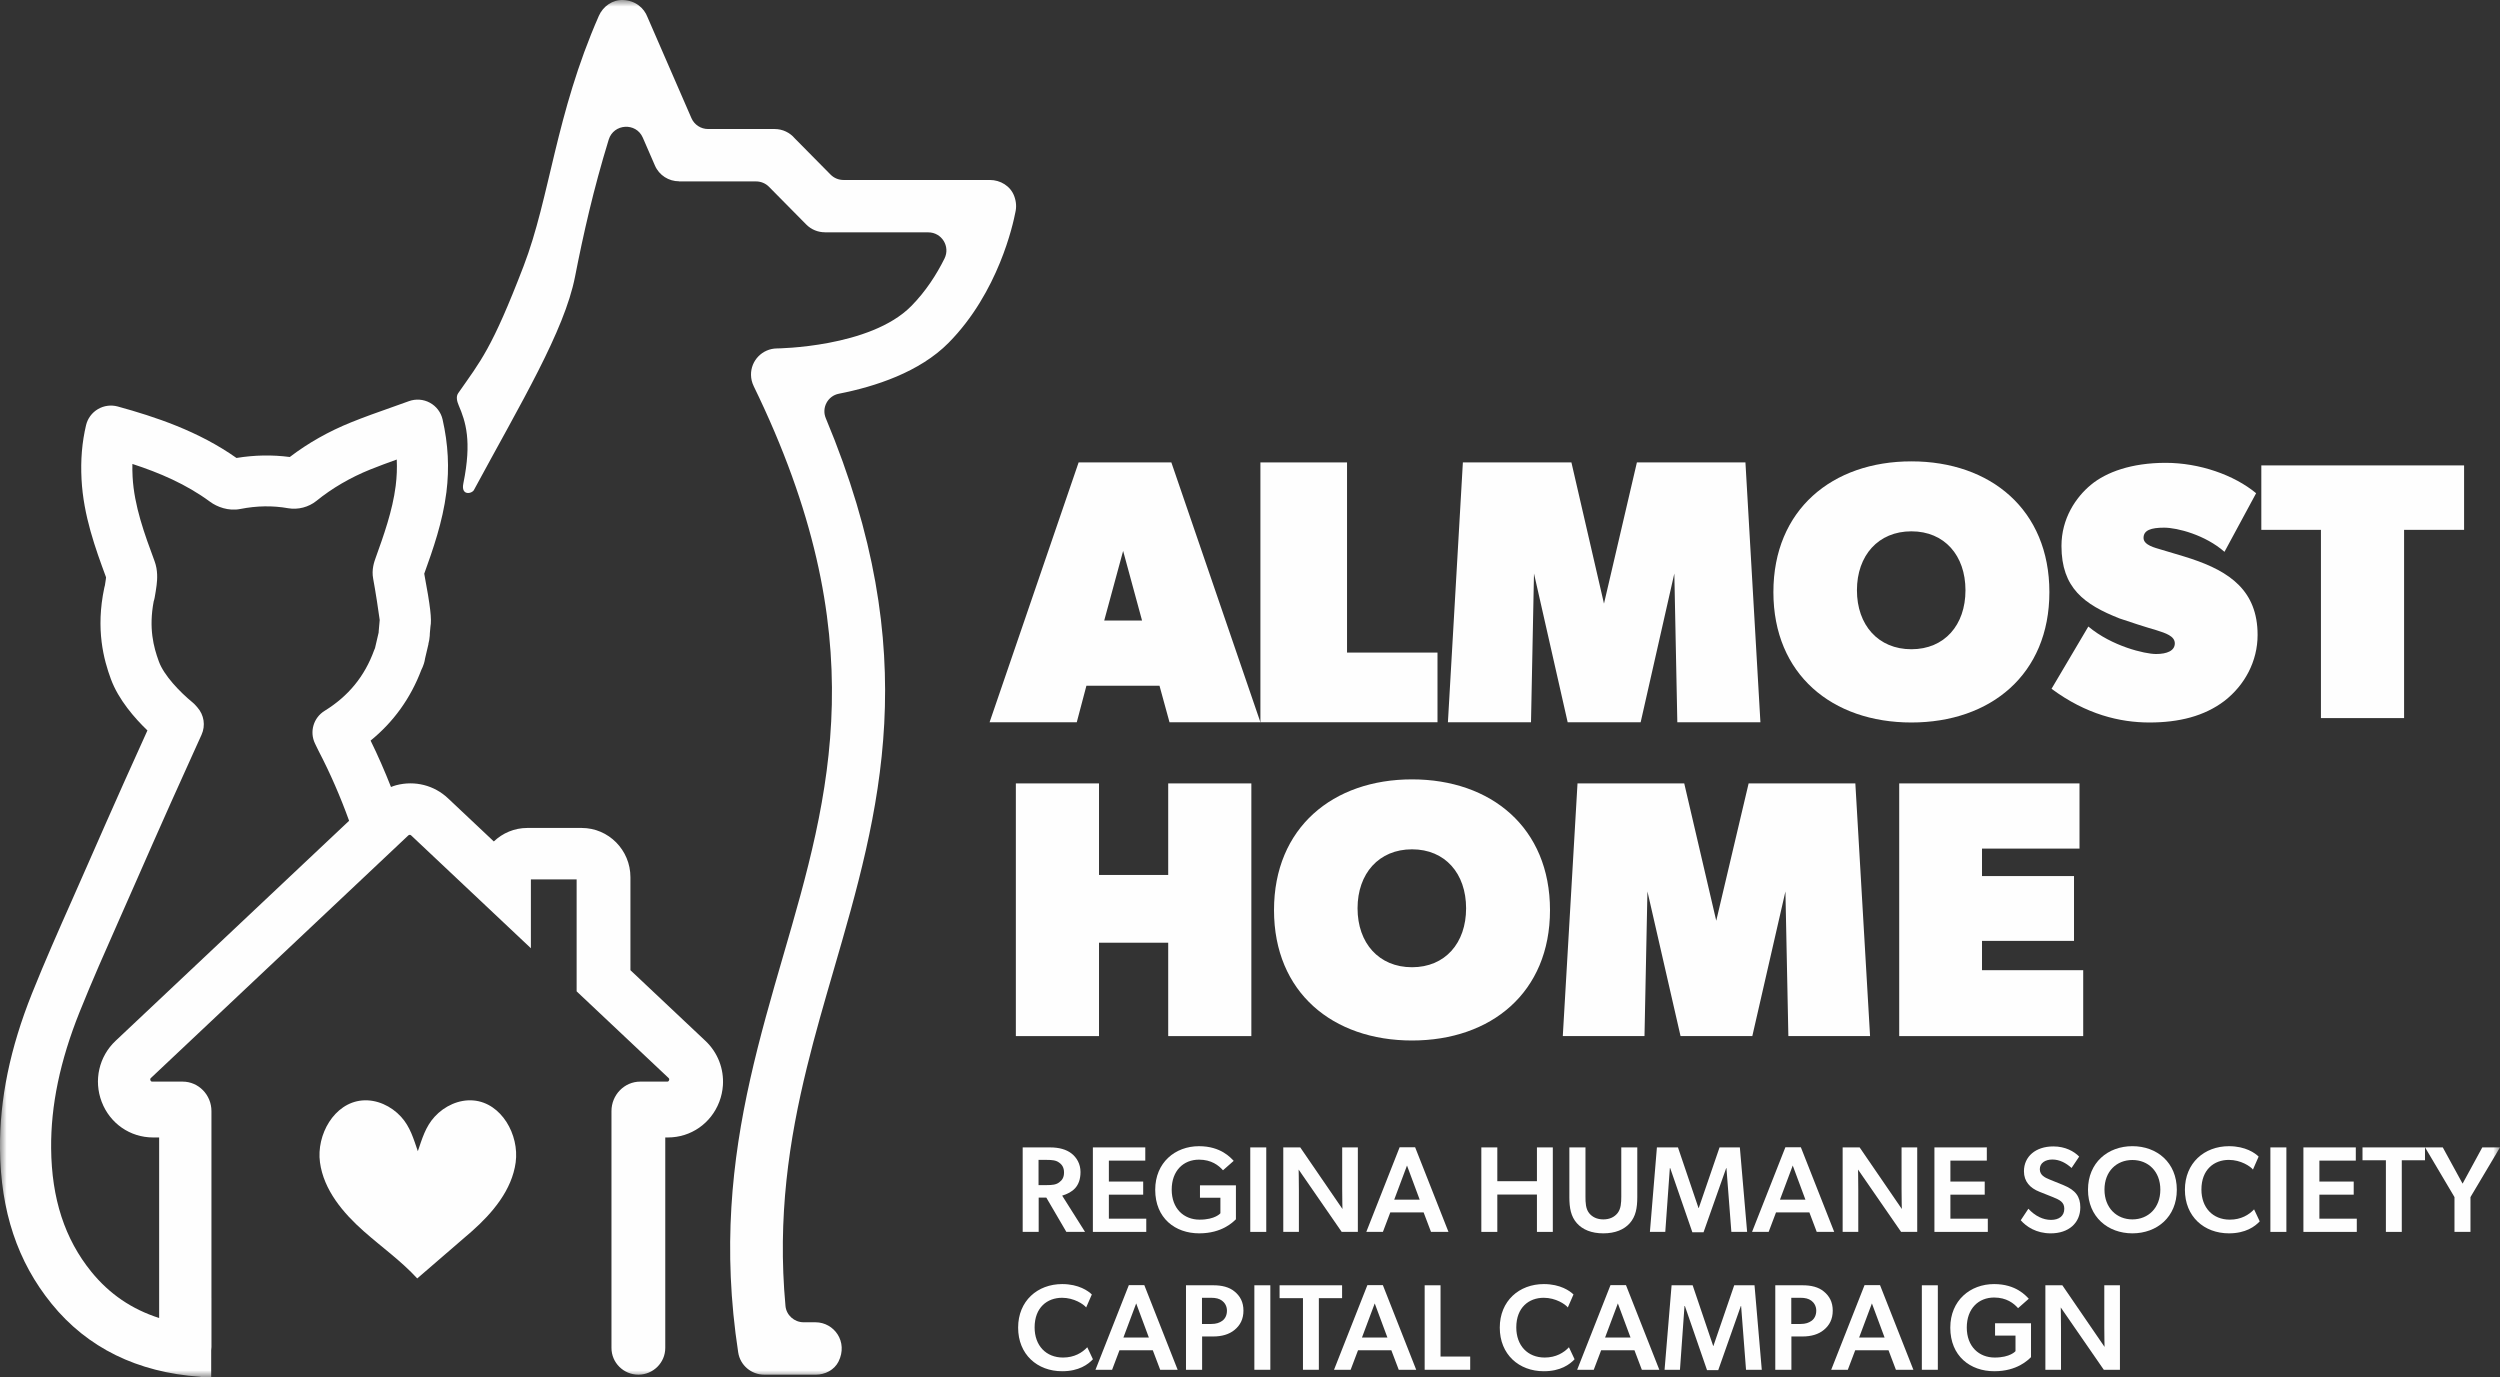 <?xml version="1.0" encoding="UTF-8"?>
<svg width="187px" height="103px" viewBox="0 0 187 103" version="1.1" xmlns="http://www.w3.org/2000/svg" xmlns:xlink="http://www.w3.org/1999/xlink">
    <rect x="0" y="0" width="187" height="103" fill="#333333" stroke="none"/>
    <title>almost-home-logo-white</title>
    <defs>
        <polygon id="path-1" points="0 103 187 103 187 0 0 0"></polygon>
    </defs>
    <g id="Symbols" stroke="none" stroke-width="1" fill="none" fill-rule="evenodd">
        <g id="footer-option-2" transform="translate(-270, -140)">
            <g id="almost-home-logo-white" transform="translate(270, 140)">
                <path d="M84.01,41.208 L82.595,46.418 L85.426,46.418 L84.01,41.208 Z M87.479,54.024 L86.73,51.291 L81.264,51.291 L80.542,54.024 L74.021,54.024 L80.681,34.589 L87.617,34.589 L94.279,54.024 L87.479,54.024 Z" id="Fill-1" fill="#FEFEFE"></path>
                <polygon id="Fill-2" fill="#FEFEFE" points="94.279 54.024 94.279 34.589 100.758 34.589 100.758 48.813 107.525 48.813 107.525 54.024"></polygon>
                <polygon id="Fill-3" fill="#FEFEFE" points="125.464 54.024 125.24 42.897 122.721 54.024 117.262 54.024 114.742 42.897 114.519 54.024 108.304 54.024 109.423 34.589 117.542 34.589 119.978 45.151 122.44 34.589 130.559 34.589 131.679 54.024"></polygon>
                <g id="Group-59" transform="translate(0, 0)">
                    <path d="M142.972,39.743 C140.495,39.743 138.899,41.55 138.899,44.153 C138.899,46.755 140.495,48.563 142.972,48.563 C145.449,48.563 147.017,46.755 147.017,44.153 C147.017,41.55 145.449,39.743 142.972,39.743 M142.972,54.042 C137.053,54.042 132.65,50.452 132.65,44.29 C132.65,38.126 137.053,34.51 142.972,34.51 C148.89,34.51 153.294,38.126 153.294,44.29 C153.294,50.452 148.89,54.042 142.972,54.042" id="Fill-4" fill="#FEFEFE"></path>
                    <path d="M166.391,52.426 C164.877,53.576 162.979,54.042 160.776,54.042 C158.575,54.042 156.042,53.44 153.455,51.521 L156.208,46.864 C157.969,48.344 160.446,48.92 161.271,48.92 C162.098,48.92 162.676,48.673 162.676,48.124 C162.676,47.577 161.988,47.358 161.299,47.139 C160.611,46.947 159.098,46.454 158.547,46.262 C155.905,45.221 154.198,43.988 154.198,40.838 C154.198,38.784 155.272,37.195 156.401,36.264 C157.556,35.305 159.455,34.62 161.988,34.62 C164.52,34.62 167.106,35.524 168.758,36.893 L166.391,41.277 C164.961,40.017 162.869,39.469 161.877,39.469 C160.888,39.469 160.337,39.661 160.337,40.236 C160.337,40.784 161.216,40.975 161.657,41.112 C162.098,41.25 163.254,41.578 163.915,41.798 C166.777,42.755 168.868,44.181 168.868,47.494 C168.868,49.467 167.905,51.248 166.391,52.426" id="Fill-6" fill="#FEFEFE"></path>
                    <polygon id="Fill-8" fill="#FEFEFE" points="179.826 39.633 179.826 53.713 173.606 53.713 173.606 39.633 169.147 39.633 169.147 34.812 184.314 34.812 184.314 39.633"></polygon>
                    <polygon id="Fill-10" fill="#FEFEFE" points="87.382 77.5 87.382 70.515 82.206 70.515 82.206 77.5 75.986 77.5 75.986 58.599 82.206 58.599 82.206 65.447 87.382 65.447 87.382 58.599 93.601 58.599 93.601 77.5"></polygon>
                    <path d="M105.619,63.529 C103.141,63.529 101.545,65.338 101.545,67.941 C101.545,70.543 103.141,72.349 105.619,72.349 C108.096,72.349 109.664,70.543 109.664,67.941 C109.664,65.338 108.096,63.529 105.619,63.529 M105.619,77.829 C99.701,77.829 95.296,74.24 95.296,68.077 C95.296,61.913 99.701,58.297 105.619,58.297 C111.537,58.297 115.94,61.913 115.94,68.077 C115.94,74.24 111.537,77.829 105.619,77.829" id="Fill-12" fill="#FEFEFE"></path>
                    <polygon id="Fill-14" fill="#FEFEFE" points="133.77 77.5 133.55 66.679 131.073 77.5 125.705 77.5 123.228 66.679 123.008 77.5 116.897 77.5 117.998 58.599 125.981 58.599 128.375 68.87 130.797 58.599 138.78 58.599 139.881 77.5"></polygon>
                    <polygon id="Fill-16" fill="#FEFEFE" points="142.061 77.5 142.061 58.599 155.547 58.599 155.547 63.475 148.254 63.475 148.254 65.53 155.136 65.53 155.136 70.378 148.254 70.378 148.254 72.57 155.824 72.57 155.824 77.5"></polygon>
                    <path d="M79.221,88.445 C79.46,88.272 79.589,88.06 79.589,87.703 C79.589,87.354 79.46,87.127 79.221,86.961 C78.99,86.788 78.696,86.76 78.309,86.76 L77.683,86.76 L77.683,88.646 L78.309,88.646 C78.696,88.646 78.99,88.618 79.221,88.445 L79.221,88.445 Z M77.693,89.58 L77.693,92.146 L76.497,92.146 L76.497,85.826 L78.539,85.826 C79.211,85.826 79.745,85.972 80.14,86.273 C80.536,86.576 80.822,87.062 80.822,87.666 C80.822,88.756 80.223,89.197 79.45,89.434 L81.162,92.146 L79.763,92.146 L78.264,89.58 L77.693,89.58 Z" id="Fill-18" fill="#FEFEFE"></path>
                    <polygon id="Fill-20" fill="#FEFEFE" points="85.667 85.826 85.667 86.814 82.943 86.814 82.943 88.381 85.51 88.381 85.51 89.361 82.943 89.361 82.943 91.157 85.741 91.157 85.741 92.146 81.747 92.146 81.747 85.826"></polygon>
                    <path d="M89.758,88.665 L92.447,88.665 L92.447,91.202 C92.226,91.413 91.406,92.254 89.704,92.254 C87.9,92.254 86.41,91.12 86.41,88.995 C86.41,86.961 87.9,85.735 89.686,85.735 C91.324,85.735 92.06,86.604 92.28,86.833 L91.48,87.537 C91.157,87.172 90.616,86.742 89.686,86.742 C88.526,86.742 87.643,87.565 87.643,88.985 C87.643,90.405 88.552,91.23 89.731,91.23 C90.9,91.23 91.286,90.753 91.286,90.753 L91.286,89.59 L89.758,89.59 L89.758,88.665 Z" id="Fill-22" fill="#FEFEFE"></path>
                    <mask id="mask-2" fill="white">
                        <use xlink:href="#path-1"></use>
                    </mask>
                    <g id="Clip-25"></g>
                    <polygon id="Fill-24" fill="#FEFEFE" mask="url(#mask-2)" points="93.52 92.146 94.716 92.146 94.716 85.826 93.52 85.826"></polygon>
                    <path d="M97.157,89.041 L97.157,92.146 L95.989,92.146 L95.989,85.826 L97.259,85.826 L100.416,90.433 C100.416,90.433 100.396,89.692 100.396,88.94 L100.396,85.826 L101.567,85.826 L101.567,92.146 L100.359,92.146 L97.138,87.483 C97.138,87.483 97.157,88.29 97.157,89.041" id="Fill-26" fill="#FEFEFE" mask="url(#mask-2)"></path>
                    <path d="M106.193,89.736 L105.244,87.181 L104.287,89.736 L106.193,89.736 Z M103.994,90.688 L103.441,92.146 L102.199,92.146 L104.692,85.816 L105.852,85.816 L108.346,92.146 L107.039,92.146 L106.487,90.688 L103.994,90.688 Z" id="Fill-27" fill="#FEFEFE" mask="url(#mask-2)"></path>
                    <polygon id="Fill-28" fill="#FEFEFE" mask="url(#mask-2)" points="111.999 89.352 111.999 92.146 110.804 92.146 110.804 85.826 111.999 85.826 111.999 88.354 114.963 88.354 114.963 85.826 116.15 85.826 116.15 92.146 114.963 92.146 114.963 89.352"></polygon>
                    <path d="M122.469,89.536 C122.469,90.378 122.349,90.99 121.908,91.495 C121.475,91.98 120.812,92.254 119.928,92.254 C119.045,92.254 118.382,91.98 117.949,91.495 C117.508,90.99 117.388,90.378 117.388,89.536 L117.388,85.826 L118.593,85.826 L118.593,89.499 C118.593,89.984 118.613,90.415 118.862,90.736 C119.091,91.027 119.45,91.211 119.928,91.211 C120.416,91.211 120.766,91.027 120.997,90.736 C121.245,90.415 121.272,89.984 121.272,89.499 L121.272,85.826 L122.469,85.826 L122.469,89.536 Z" id="Fill-29" fill="#FEFEFE" mask="url(#mask-2)"></path>
                    <polygon id="Fill-30" fill="#FEFEFE" mask="url(#mask-2)" points="129.119 87.374 127.426 92.172 126.588 92.172 124.931 87.374 124.904 87.374 124.563 92.146 123.413 92.146 123.937 85.826 125.512 85.826 127.048 90.36 127.067 90.36 128.622 85.826 130.141 85.826 130.685 92.146 129.506 92.146 129.138 87.374"></polygon>
                    <path d="M135.046,89.736 L134.097,87.181 L133.141,89.736 L135.046,89.736 Z M132.846,90.688 L132.295,92.146 L131.053,92.146 L133.546,85.816 L134.705,85.816 L137.199,92.146 L135.892,92.146 L135.341,90.688 L132.846,90.688 Z" id="Fill-31" fill="#FEFEFE" mask="url(#mask-2)"></path>
                    <path d="M138.999,89.041 L138.999,92.146 L137.83,92.146 L137.83,85.826 L139.101,85.826 L142.257,90.433 C142.257,90.433 142.237,89.692 142.237,88.94 L142.237,85.826 L143.408,85.826 L143.408,92.146 L142.202,92.146 L138.981,87.483 C138.981,87.483 138.999,88.29 138.999,89.041" id="Fill-32" fill="#FEFEFE" mask="url(#mask-2)"></path>
                    <polygon id="Fill-33" fill="#FEFEFE" mask="url(#mask-2)" points="148.614 85.826 148.614 86.814 145.89 86.814 145.89 88.381 148.457 88.381 148.457 89.361 145.89 89.361 145.89 91.157 148.688 91.157 148.688 92.146 144.695 92.146 144.695 85.826"></polygon>
                    <path d="M155.607,90.305 C155.607,91.477 154.742,92.255 153.397,92.255 C152.311,92.255 151.566,91.752 151.152,91.275 L151.723,90.414 C152.22,90.955 152.818,91.248 153.416,91.248 C154.004,91.248 154.409,90.964 154.409,90.414 C154.409,89.92 154.078,89.754 153.534,89.535 L152.542,89.14 C151.851,88.866 151.391,88.381 151.391,87.611 C151.391,86.514 152.256,85.752 153.591,85.752 C154.493,85.752 155.147,86.128 155.523,86.514 L154.953,87.364 C154.548,86.998 154.061,86.732 153.517,86.732 C152.992,86.732 152.578,86.988 152.578,87.455 C152.578,87.914 152.975,88.089 153.306,88.225 L154.364,88.656 C155.257,89.022 155.607,89.516 155.607,90.305" id="Fill-34" fill="#FEFEFE" mask="url(#mask-2)"></path>
                    <path d="M159.503,86.768 C158.325,86.768 157.415,87.612 157.415,88.984 C157.415,90.36 158.335,91.211 159.503,91.211 C160.681,91.211 161.593,90.36 161.593,88.984 C161.593,87.612 160.681,86.768 159.503,86.768 M156.182,88.995 C156.182,86.961 157.672,85.734 159.503,85.734 C161.345,85.734 162.826,86.961 162.826,88.995 C162.826,91.027 161.345,92.254 159.503,92.254 C157.672,92.254 156.182,91.027 156.182,88.995" id="Fill-35" fill="#FEFEFE" mask="url(#mask-2)"></path>
                    <path d="M166.726,92.254 C164.868,92.254 163.431,91.001 163.431,88.995 C163.431,86.989 164.886,85.735 166.726,85.735 C167.969,85.735 168.688,86.256 168.945,86.513 L168.521,87.484 C168.336,87.246 167.619,86.76 166.718,86.76 C165.613,86.76 164.666,87.484 164.666,88.977 C164.666,90.34 165.521,91.23 166.791,91.23 C167.639,91.23 168.226,90.864 168.605,90.46 L169.027,91.358 C168.669,91.742 167.979,92.254 166.726,92.254" id="Fill-36" fill="#FEFEFE" mask="url(#mask-2)"></path>
                    <polygon id="Fill-37" fill="#FEFEFE" mask="url(#mask-2)" points="169.825 92.146 171.021 92.146 171.021 85.826 169.825 85.826"></polygon>
                    <polygon id="Fill-38" fill="#FEFEFE" mask="url(#mask-2)" points="176.214 85.826 176.214 86.814 173.49 86.814 173.49 88.381 176.057 88.381 176.057 89.361 173.49 89.361 173.49 91.157 176.288 91.157 176.288 92.146 172.295 92.146 172.295 85.826"></polygon>
                    <polygon id="Fill-39" fill="#FEFEFE" mask="url(#mask-2)" points="176.715 86.788 176.715 85.826 181.389 85.826 181.389 86.788 179.653 86.788 179.653 92.146 178.465 92.146 178.465 86.788"></polygon>
                    <polygon id="Fill-40" fill="#FEFEFE" mask="url(#mask-2)" points="181.396 85.826 182.72 85.826 184.201 88.537 185.675 85.826 187 85.826 184.791 89.543 184.791 92.146 183.595 92.146 183.595 89.543"></polygon>
                    <path d="M79.45,102.569 C77.591,102.569 76.156,101.314 76.156,99.308 C76.156,97.302 77.61,96.049 79.45,96.049 C80.693,96.049 81.411,96.57 81.669,96.827 L81.245,97.797 C81.06,97.56 80.342,97.074 79.442,97.074 C78.337,97.074 77.389,97.797 77.389,99.29 C77.389,100.654 78.245,101.544 79.515,101.544 C80.362,101.544 80.95,101.178 81.328,100.775 L81.751,101.672 C81.393,102.056 80.702,102.569 79.45,102.569" id="Fill-41" fill="#FEFEFE" mask="url(#mask-2)"></path>
                    <path d="M85.936,100.05 L84.987,97.495 L84.03,100.05 L85.936,100.05 Z M83.736,101.002 L83.185,102.459 L81.942,102.459 L84.436,96.13 L85.595,96.13 L88.088,102.459 L86.782,102.459 L86.23,101.002 L83.736,101.002 Z" id="Fill-42" fill="#FEFEFE" mask="url(#mask-2)"></path>
                    <path d="M91.427,98.796 C91.63,98.65 91.776,98.392 91.776,98.035 C91.776,97.688 91.602,97.431 91.399,97.284 C91.197,97.137 90.949,97.074 90.581,97.074 L89.908,97.074 L89.908,99.033 L90.608,99.033 C90.976,99.033 91.225,98.942 91.427,98.796 L91.427,98.796 Z M90.756,96.139 C91.389,96.139 91.943,96.268 92.348,96.607 C92.762,96.947 93.01,97.394 93.01,98.035 C93.01,98.677 92.762,99.135 92.348,99.474 C91.943,99.813 91.389,99.968 90.756,99.968 L89.918,99.968 L89.918,102.459 L88.712,102.459 L88.712,96.139 L90.756,96.139 Z" id="Fill-43" fill="#FEFEFE" mask="url(#mask-2)"></path>
                    <polygon id="Fill-44" fill="#FEFEFE" mask="url(#mask-2)" points="93.826 102.459 95.021 102.459 95.021 96.139 93.826 96.139"></polygon>
                    <polygon id="Fill-45" fill="#FEFEFE" mask="url(#mask-2)" points="95.713 97.102 95.713 96.139 100.388 96.139 100.388 97.102 98.65 97.102 98.65 102.459 97.462 102.459 97.462 97.102"></polygon>
                    <path d="M103.779,100.05 L102.83,97.495 L101.874,100.05 L103.779,100.05 Z M101.58,101.002 L101.028,102.459 L99.785,102.459 L102.279,96.13 L103.439,96.13 L105.932,102.459 L104.626,102.459 L104.073,101.002 L101.58,101.002 Z" id="Fill-46" fill="#FEFEFE" mask="url(#mask-2)"></path>
                    <polygon id="Fill-47" fill="#FEFEFE" mask="url(#mask-2)" points="107.752 96.139 107.752 101.47 109.971 101.47 109.971 102.459 106.565 102.459 106.565 96.139"></polygon>
                    <path d="M115.478,102.569 C113.62,102.569 112.183,101.314 112.183,99.308 C112.183,97.302 113.639,96.049 115.478,96.049 C116.722,96.049 117.439,96.57 117.697,96.827 L117.273,97.797 C117.089,97.56 116.371,97.074 115.47,97.074 C114.365,97.074 113.418,97.797 113.418,99.29 C113.418,100.654 114.272,101.544 115.543,101.544 C116.391,101.544 116.979,101.178 117.357,100.775 L117.779,101.672 C117.421,102.056 116.73,102.569 115.478,102.569" id="Fill-48" fill="#FEFEFE" mask="url(#mask-2)"></path>
                    <path d="M121.965,100.05 L121.016,97.495 L120.059,100.05 L121.965,100.05 Z M119.765,101.002 L119.212,102.459 L117.971,102.459 L120.464,96.13 L121.624,96.13 L124.117,102.459 L122.81,102.459 L122.258,101.002 L119.765,101.002 Z" id="Fill-49" fill="#FEFEFE" mask="url(#mask-2)"></path>
                    <polygon id="Fill-50" fill="#FEFEFE" mask="url(#mask-2)" points="130.216 97.687 128.524 102.487 127.686 102.487 126.029 97.687 126.001 97.687 125.661 102.459 124.51 102.459 125.035 96.139 126.61 96.139 128.145 100.674 128.164 100.674 129.719 96.139 131.238 96.139 131.781 102.459 130.603 102.459 130.235 97.687"></polygon>
                    <path d="M135.506,98.796 C135.709,98.65 135.856,98.392 135.856,98.035 C135.856,97.688 135.682,97.431 135.479,97.284 C135.277,97.137 135.028,97.074 134.66,97.074 L133.988,97.074 L133.988,99.033 L134.688,99.033 C135.055,99.033 135.304,98.942 135.506,98.796 L135.506,98.796 Z M134.835,96.139 C135.469,96.139 136.023,96.268 136.427,96.607 C136.841,96.947 137.089,97.394 137.089,98.035 C137.089,98.677 136.841,99.135 136.427,99.474 C136.023,99.813 135.469,99.968 134.835,99.968 L133.997,99.968 L133.997,102.459 L132.791,102.459 L132.791,96.139 L134.835,96.139 Z" id="Fill-51" fill="#FEFEFE" mask="url(#mask-2)"></path>
                    <path d="M140.968,100.05 L140.019,97.495 L139.062,100.05 L140.968,100.05 Z M138.769,101.002 L138.216,102.459 L136.974,102.459 L139.467,96.13 L140.627,96.13 L143.121,102.459 L141.814,102.459 L141.262,101.002 L138.769,101.002 Z" id="Fill-52" fill="#FEFEFE" mask="url(#mask-2)"></path>
                    <polygon id="Fill-53" fill="#FEFEFE" mask="url(#mask-2)" points="143.754 102.459 144.95 102.459 144.95 96.139 143.754 96.139"></polygon>
                    <path d="M149.23,98.979 L151.919,98.979 L151.919,101.516 C151.699,101.727 150.878,102.569 149.176,102.569 C147.372,102.569 145.882,101.434 145.882,99.308 C145.882,97.275 147.372,96.049 149.158,96.049 C150.797,96.049 151.532,96.918 151.752,97.146 L150.952,97.851 C150.629,97.486 150.087,97.055 149.158,97.055 C147.998,97.055 147.115,97.88 147.115,99.299 C147.115,100.719 148.024,101.544 149.204,101.544 C150.372,101.544 150.759,101.067 150.759,101.067 L150.759,99.904 L149.23,99.904 L149.23,98.979 Z" id="Fill-54" fill="#FEFEFE" mask="url(#mask-2)"></path>
                    <path d="M154.163,99.355 L154.163,102.46 L152.994,102.46 L152.994,96.14 L154.264,96.14 L157.42,100.747 C157.42,100.747 157.401,100.006 157.401,99.253 L157.401,96.14 L158.571,96.14 L158.571,102.46 L157.365,102.46 L154.144,97.796 C154.144,97.796 154.163,98.603 154.163,99.355" id="Fill-55" fill="#FEFEFE" mask="url(#mask-2)"></path>
                    <path d="M35.427,82.315 C34.339,82.216 33.245,82.727 32.51,83.532 C31.819,84.289 31.573,85.186 31.254,86.111 C30.933,85.186 30.687,84.289 29.997,83.532 C29.261,82.727 28.167,82.216 27.079,82.315 C24.995,82.504 23.655,84.881 23.934,86.945 C24.213,89.009 25.657,90.726 27.222,92.109 C28.55,93.283 30.016,94.326 31.209,95.627 L35.284,92.109 C36.849,90.726 38.294,89.009 38.573,86.945 C38.851,84.881 37.511,82.504 35.427,82.315" id="Fill-56" fill="#FEFEFE" mask="url(#mask-2)"></path>
                    <path d="M22.687,64.622 L16.753,70.215 L8.641,77.859 C7.403,79.028 6.996,80.815 7.605,82.413 C8.222,84.034 9.732,85.082 11.45,85.082 L11.904,85.082 L11.904,98.587 C9.86,97.933 8.183,96.791 6.837,95.134 C4.846,92.681 3.86,89.662 3.825,85.906 C3.795,82.688 4.491,79.351 5.951,75.705 C6.874,73.401 7.904,71.077 8.899,68.83 C9.289,67.951 9.679,67.072 10.064,66.19 C10.965,64.129 11.878,62.071 12.795,60.014 C13.341,58.791 13.894,57.571 14.432,56.383 L15.077,54.957 C15.386,54.273 15.264,53.475 14.765,52.914 L14.635,52.766 C14.567,52.687 14.491,52.614 14.41,52.547 C13.441,51.75 12.268,50.527 11.885,49.485 C11.479,48.382 11.121,46.99 11.494,44.991 C11.524,44.9 11.55,44.806 11.567,44.71 C11.622,44.397 11.677,44.083 11.715,43.767 C11.769,43.321 11.811,42.653 11.565,41.984 C10.811,39.946 10.032,37.838 9.918,35.659 C9.9,35.331 9.896,35.014 9.903,34.703 C11.917,35.359 13.927,36.213 15.717,37.535 C16.226,37.911 17.089,38.249 17.972,38.072 C19.218,37.828 20.392,37.81 21.566,38.017 C22.288,38.143 23.09,37.934 23.663,37.471 C24.846,36.512 26.205,35.72 27.703,35.115 C28.347,34.857 29.001,34.616 29.677,34.373 C29.708,35.027 29.681,35.678 29.597,36.345 C29.361,38.214 28.687,40.089 28.094,41.74 C27.993,42.02 27.782,42.603 27.913,43.288 C28.071,44.122 28.338,45.855 28.402,46.377 L28.33,47.179 C28.327,47.224 28.324,47.268 28.323,47.311 L28.051,48.479 C28.025,48.532 28.003,48.587 27.982,48.644 C27.275,50.59 26.063,52.072 24.277,53.173 C23.446,53.687 23.138,54.741 23.563,55.617 L23.646,55.791 C23.709,55.924 23.767,56.046 23.829,56.166 C24.709,57.854 25.465,59.601 26.113,61.394 L22.687,64.622 Z M52.768,77.859 L47.156,72.571 L47.156,65.613 C47.156,63.583 45.521,61.931 43.512,61.931 L39.443,61.931 C38.474,61.931 37.592,62.316 36.938,62.941 L33.512,59.714 C32.487,58.746 31.042,58.362 29.623,58.737 C29.494,58.771 29.37,58.82 29.246,58.867 C28.783,57.69 28.278,56.531 27.721,55.396 C29.44,53.998 30.712,52.228 31.513,50.115 C31.584,49.976 31.65,49.82 31.706,49.646 C31.749,49.509 31.779,49.375 31.797,49.245 L32.049,48.173 L32.042,48.171 C32.092,47.99 32.127,47.786 32.145,47.558 C32.15,47.497 32.152,47.436 32.152,47.377 L32.197,46.87 C32.303,46.331 32.193,45.364 31.733,42.914 C32.384,41.103 33.109,39.055 33.391,36.819 C33.619,35.008 33.525,33.227 33.105,31.375 C32.984,30.841 32.637,30.386 32.155,30.124 C31.672,29.862 31.101,29.82 30.585,30.008 C30.139,30.17 29.697,30.325 29.261,30.481 C28.276,30.829 27.258,31.188 26.266,31.59 C24.591,32.265 23.048,33.137 21.676,34.184 C20.374,34.012 19.039,34.035 17.689,34.256 C14.833,32.239 11.608,31.178 8.809,30.406 C8.308,30.27 7.772,30.338 7.325,30.602 C6.877,30.866 6.557,31.299 6.437,31.803 C6.133,33.087 6.023,34.413 6.099,35.858 C6.241,38.563 7.132,41.013 7.932,43.18 C7.93,43.225 7.923,43.269 7.919,43.311 C7.9,43.469 7.874,43.625 7.848,43.782 C7.829,43.839 7.815,43.898 7.803,43.957 C7.139,47.085 7.765,49.357 8.294,50.794 C8.862,52.336 10.076,53.723 11.028,54.638 L10.945,54.82 C10.405,56.013 9.848,57.241 9.3,58.469 C8.379,60.535 7.462,62.602 6.557,64.674 C6.175,65.548 5.788,66.421 5.401,67.295 C4.391,69.572 3.347,71.928 2.399,74.296 C0.752,78.411 -0.033,82.22 0.001,85.941 C0.045,90.589 1.308,94.379 3.863,97.525 C6.54,100.824 10.273,102.645 14.942,102.981 L15.058,103 L15.058,103 L15.797,103 L15.797,101.007 C15.805,100.927 15.817,100.846 15.817,100.763 L15.817,97.077 L15.816,97.078 L15.816,83.111 C15.816,81.895 14.85,80.905 13.662,80.905 L11.395,80.905 C11.36,80.905 11.289,80.905 11.251,80.805 C11.213,80.705 11.265,80.655 11.29,80.632 L30.545,62.486 C30.581,62.452 30.621,62.445 30.649,62.445 C30.675,62.445 30.716,62.452 30.752,62.486 L39.71,70.928 L39.71,67.895 L39.71,65.781 L43.132,65.781 L43.132,71.583 L43.132,74.153 L50.007,80.632 C50.033,80.656 50.084,80.705 50.046,80.805 C50.008,80.905 49.937,80.905 49.904,80.905 L47.892,80.905 C46.705,80.905 45.738,81.895 45.738,83.111 L45.738,100.824 C45.738,101.929 46.639,102.825 47.75,102.825 C48.861,102.825 49.762,101.929 49.762,100.824 L49.762,85.082 L49.959,85.082 C51.677,85.082 53.186,84.034 53.805,82.412 C53.958,82.01 54.046,81.596 54.074,81.183 C54.155,79.955 53.695,78.734 52.768,77.859 L52.768,77.859 Z" id="Fill-57" fill="#FEFEFE" mask="url(#mask-2)"></path>
                    <path d="M75.857,14.651 C75.578,13.917 74.83,13.462 74.043,13.462 L63.092,13.462 C62.727,13.462 62.379,13.316 62.124,13.057 L59.444,10.345 C59.083,9.92 58.544,9.651 57.942,9.651 L52.964,9.651 C52.423,9.651 51.934,9.331 51.719,8.836 L48.436,1.289 C48.177,0.589 47.519,0.038 46.605,0.001 C45.825,-0.031 45.108,0.471 44.795,1.184 C41.553,8.561 41.142,14.759 39.166,19.903 C36.771,26.139 35.958,26.988 34.27,29.415 C34.093,29.671 34.187,30.033 34.31,30.319 C34.83,31.533 35.308,32.975 34.657,36.17 C34.463,37.125 35.347,36.938 35.47,36.615 C38.964,30.143 42.216,24.763 43.012,20.699 C43.633,17.527 44.386,14.171 45.531,10.445 C45.901,9.24 47.578,9.139 48.081,10.294 L48.989,12.384 C49.309,13.121 50.03,13.561 50.789,13.561 L50.789,13.57 L56.555,13.57 C56.919,13.57 57.267,13.716 57.522,13.974 L60.305,16.791 C60.689,17.18 61.197,17.375 61.705,17.375 L61.705,17.38 L69.432,17.38 C70.442,17.38 71.096,18.436 70.649,19.337 C70.061,20.522 69.254,21.789 68.157,22.899 C65.094,26.001 58.125,26.063 58.105,26.063 C57.022,26.08 56.158,26.967 56.175,28.046 C56.18,28.339 56.249,28.616 56.369,28.864 L56.367,28.865 C65.516,47.643 62.088,59.438 58.583,71.496 C57.703,74.525 56.822,77.573 56.112,80.742 C54.749,86.828 54.025,93.373 55.217,101.157 C55.363,102.129 56.204,102.826 57.163,102.824 L57.163,102.826 L61.016,102.826 C61.718,102.826 62.406,102.474 62.719,101.849 C63.458,100.371 62.397,98.906 60.992,98.906 L60.111,98.906 C59.414,98.906 58.818,98.376 58.754,97.686 C58.141,91.033 59.023,85.272 60.36,79.823 C60.963,77.364 61.659,74.968 62.352,72.583 C65.809,60.687 69.195,49.032 61.767,31.276 C61.443,30.5 61.915,29.613 62.745,29.451 C65.462,28.918 68.788,27.836 70.957,25.64 C74.683,21.866 75.785,16.743 75.95,15.877 C76.041,15.501 76.022,15.083 75.857,14.651" id="Fill-58" fill="#FEFEFE" mask="url(#mask-2)"></path>
                </g>
            </g>
        </g>
    </g>
</svg>